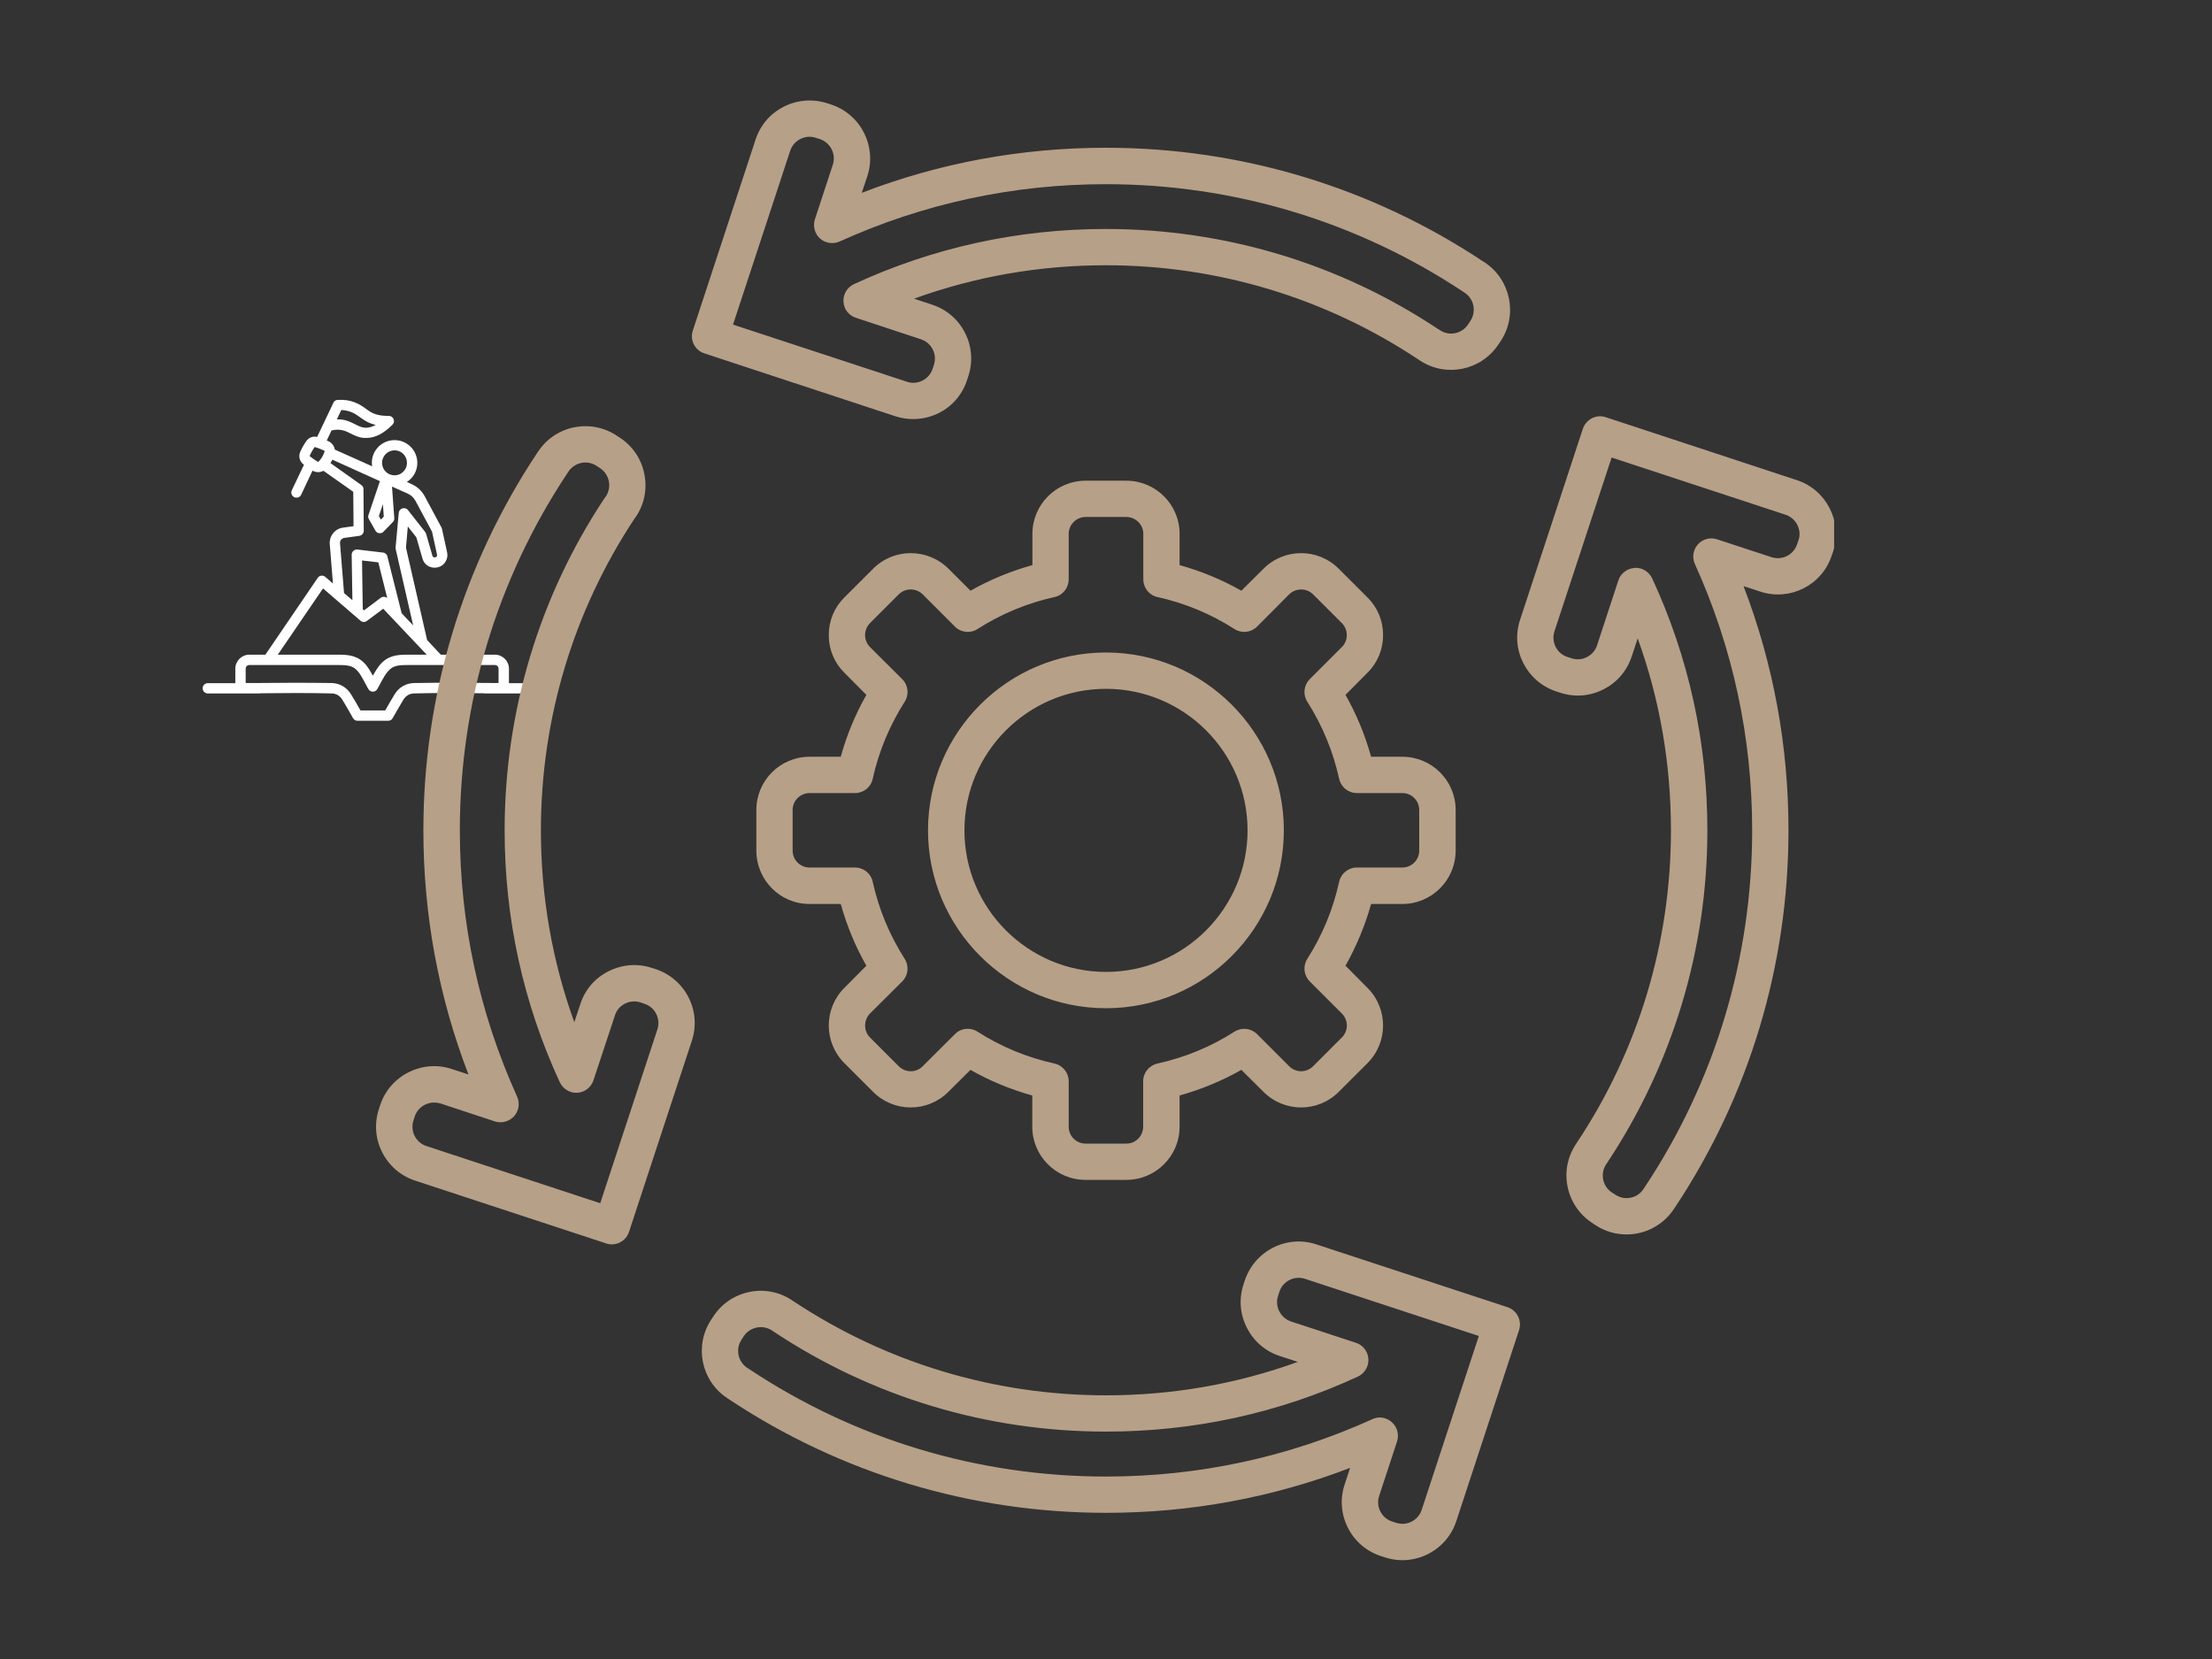 <svg xmlns="http://www.w3.org/2000/svg" xmlns:xlink="http://www.w3.org/1999/xlink" width="80" zoomAndPan="magnify" viewBox="0 0 60 45" height="60" preserveAspectRatio="xMidYMid meet" version="1.0"><rect x="0" y="0" width="60" height="45" fill="#333333" stroke="none"/><defs><clipPath id="c17cde63ee"><path d="M 5.496 10.832 L 14.496 10.832 L 14.496 19.832 L 5.496 19.832 Z M 5.496 10.832 " clip-rule="nonzero"/></clipPath><clipPath id="b85b4a2de8"><path d="M 10 2.676 L 49.75 2.676 L 49.75 42.426 L 10 42.426 Z M 10 2.676 " clip-rule="nonzero"/></clipPath></defs><g clip-path="url(#c17cde63ee)"><path fill="#ffffff" d="M 11.234 18.527 C 11.012 18.531 10.816 18.645 10.703 18.836 C 10.613 18.98 10.527 19.133 10.449 19.27 L 9.777 19.27 C 9.703 19.133 9.613 18.98 9.523 18.836 C 9.41 18.645 9.215 18.531 8.992 18.527 C 8.297 18.516 7.574 18.52 6.875 18.527 C 6.805 18.527 6.734 18.527 6.664 18.527 L 6.664 18.137 C 6.664 18.082 6.707 18.039 6.762 18.039 L 9.184 18.039 C 9.453 18.039 9.586 18.062 9.715 18.219 C 9.824 18.352 9.902 18.539 9.992 18.691 C 10.047 18.785 10.18 18.785 10.234 18.691 C 10.324 18.539 10.402 18.352 10.516 18.219 C 10.645 18.062 10.777 18.039 11.047 18.039 L 13.426 18.039 C 13.48 18.039 13.523 18.082 13.523 18.137 L 13.523 18.527 C 12.762 18.523 12 18.512 11.234 18.527 Z M 8.762 15.961 L 7.535 17.758 L 9.184 17.758 C 9.461 17.758 9.715 17.781 9.93 18.039 C 10 18.129 10.062 18.23 10.113 18.328 C 10.168 18.23 10.227 18.129 10.301 18.039 C 10.516 17.781 10.766 17.758 11.047 17.758 L 11.574 17.758 L 10.395 16.512 L 9.949 16.844 C 9.898 16.883 9.824 16.879 9.777 16.836 Z M 9.84 16.527 L 9.82 15.203 L 10.262 15.254 L 10.504 16.223 C 10.453 16.18 10.383 16.176 10.328 16.215 L 9.875 16.555 Z M 9.223 14.738 C 9.215 14.664 9.27 14.598 9.344 14.59 L 9.746 14.535 C 9.816 14.523 9.867 14.465 9.867 14.395 L 9.859 13.27 C 9.859 13.223 9.84 13.18 9.801 13.156 L 8.965 12.562 C 8.98 12.531 9 12.504 9.016 12.469 L 10.305 13.051 L 9.996 13.965 C 9.98 14.004 9.984 14.043 10.004 14.078 L 10.184 14.395 C 10.227 14.473 10.34 14.488 10.402 14.422 L 10.656 14.16 C 10.684 14.133 10.699 14.094 10.695 14.055 L 10.633 13.199 L 11.055 13.387 C 11.152 13.43 11.219 13.496 11.27 13.586 L 11.719 14.422 L 11.855 15.047 C 11.871 15.125 11.75 15.148 11.73 15.078 L 11.555 14.469 C 11.547 14.453 11.539 14.438 11.527 14.422 L 11.066 13.836 C 10.988 13.738 10.828 13.785 10.816 13.91 L 10.73 14.852 C 10.73 14.867 10.73 14.883 10.734 14.898 L 11.207 16.965 L 10.895 16.633 L 10.508 15.094 C 10.496 15.035 10.449 14.996 10.391 14.988 L 9.695 14.906 C 9.613 14.898 9.539 14.961 9.539 15.047 L 9.559 16.281 L 9.332 16.086 Z M 8.617 12.523 C 8.539 12.477 8.465 12.426 8.398 12.371 C 8.434 12.285 8.48 12.203 8.535 12.125 C 8.621 12.148 8.707 12.184 8.793 12.223 C 8.801 12.227 8.805 12.238 8.805 12.246 C 8.77 12.352 8.719 12.441 8.641 12.523 C 8.637 12.527 8.629 12.531 8.617 12.523 Z M 9.258 11.121 C 9.355 11.125 9.445 11.145 9.535 11.18 C 9.758 11.27 9.859 11.449 10.191 11.527 C 10.105 11.574 10.023 11.598 9.941 11.602 C 9.676 11.609 9.535 11.363 9.137 11.375 Z M 10.363 12.555 C 10.363 12.688 10.441 12.805 10.555 12.859 C 10.793 12.969 11.039 12.793 11.039 12.555 C 11.039 12.367 10.891 12.215 10.703 12.215 C 10.516 12.215 10.363 12.367 10.363 12.555 Z M 10.41 14.012 L 10.387 13.676 L 10.277 13.996 L 10.332 14.094 Z M 14.555 18.531 L 13.805 18.531 L 13.805 18.137 C 13.805 17.93 13.633 17.758 13.426 17.758 L 11.957 17.758 L 11.586 17.363 L 11.012 14.855 L 11.062 14.281 L 11.293 14.574 L 11.461 15.156 C 11.543 15.441 11.926 15.48 12.078 15.246 C 12.129 15.168 12.148 15.078 12.129 14.988 L 11.988 14.344 C 11.984 14.328 11.98 14.316 11.973 14.305 L 11.516 13.453 C 11.434 13.309 11.32 13.203 11.168 13.133 L 11.035 13.074 C 11.207 12.965 11.32 12.773 11.32 12.555 C 11.32 12.215 11.043 11.938 10.703 11.938 C 10.324 11.938 10.035 12.273 10.094 12.648 L 9.082 12.195 C 9.066 12.098 9.004 12.012 8.91 11.969 C 8.895 11.961 8.879 11.957 8.863 11.949 L 8.992 11.676 C 9.09 11.652 9.188 11.648 9.281 11.668 C 9.496 11.711 9.645 11.891 9.949 11.879 C 10.184 11.875 10.406 11.758 10.645 11.52 C 10.734 11.434 10.672 11.281 10.547 11.281 C 10.004 11.285 9.992 11.062 9.641 10.922 C 9.488 10.859 9.328 10.836 9.156 10.848 C 9.109 10.848 9.062 10.879 9.043 10.926 L 8.602 11.852 C 8.492 11.824 8.375 11.867 8.309 11.965 C 8.242 12.059 8.188 12.156 8.141 12.262 C 8.094 12.375 8.125 12.508 8.219 12.586 C 8.227 12.59 8.238 12.598 8.246 12.605 L 7.914 13.301 C 7.871 13.395 7.941 13.5 8.043 13.5 C 8.094 13.5 8.145 13.473 8.168 13.422 L 8.477 12.766 C 8.57 12.82 8.68 12.82 8.773 12.77 L 9.582 13.34 L 9.59 14.273 L 9.305 14.312 C 9.086 14.34 8.926 14.539 8.945 14.762 L 9.031 15.828 L 8.824 15.648 C 8.762 15.594 8.664 15.605 8.617 15.676 L 7.199 17.758 L 6.762 17.758 C 6.555 17.758 6.383 17.93 6.383 18.137 L 6.383 18.531 L 5.633 18.531 C 5.559 18.531 5.496 18.594 5.496 18.668 C 5.496 18.746 5.559 18.809 5.633 18.809 C 6.102 18.809 6.57 18.809 7.035 18.809 C 7.051 18.809 7.062 18.809 7.07 18.805 C 7.707 18.797 8.359 18.793 8.988 18.809 C 9.113 18.809 9.223 18.871 9.285 18.98 C 9.391 19.148 9.488 19.328 9.574 19.477 C 9.602 19.523 9.645 19.551 9.695 19.551 L 10.531 19.551 C 10.582 19.551 10.629 19.523 10.652 19.477 C 10.738 19.328 10.84 19.148 10.941 18.98 C 11.008 18.871 11.113 18.809 11.238 18.809 C 11.855 18.793 12.492 18.797 13.113 18.805 C 13.125 18.809 13.141 18.809 13.152 18.809 L 14.555 18.809 C 14.633 18.809 14.695 18.746 14.695 18.668 C 14.695 18.594 14.633 18.531 14.555 18.531 Z M 14.555 18.531 " fill-opacity="1" fill-rule="evenodd"/></g><g clip-path="url(#b85b4a2de8)"><path fill="#b7a088" d="M 17.789 26.289 L 17.68 26.254 C 17.289 26.125 16.875 26.16 16.508 26.344 C 16.141 26.527 15.867 26.844 15.742 27.234 L 15.578 27.727 C 14.977 26.066 14.672 24.32 14.672 22.523 C 14.672 19.496 15.555 16.566 17.219 14.055 L 17.254 14.008 C 17.48 13.668 17.559 13.258 17.477 12.855 C 17.398 12.453 17.164 12.105 16.824 11.879 L 16.727 11.816 C 16.387 11.59 15.977 11.512 15.574 11.59 C 15.172 11.672 14.824 11.906 14.598 12.246 L 14.566 12.293 C 12.551 15.328 11.484 18.867 11.484 22.523 C 11.484 24.812 11.895 27.035 12.707 29.145 L 12.254 28.996 C 11.863 28.867 11.449 28.902 11.082 29.086 C 10.715 29.27 10.441 29.586 10.312 29.977 L 10.277 30.086 C 10.012 30.891 10.453 31.758 11.258 32.023 L 16.441 33.727 C 16.492 33.746 16.543 33.754 16.594 33.754 C 16.801 33.754 16.996 33.621 17.062 33.414 L 18.766 28.23 C 18.895 27.84 18.863 27.426 18.68 27.059 C 18.492 26.691 18.176 26.418 17.789 26.289 Z M 17.832 27.922 L 16.281 32.637 L 11.566 31.086 C 11.277 30.992 11.121 30.68 11.215 30.391 L 11.25 30.281 C 11.297 30.145 11.395 30.031 11.527 29.965 C 11.605 29.926 11.691 29.906 11.773 29.906 C 11.832 29.906 11.891 29.914 11.945 29.93 L 13.422 30.418 C 13.609 30.477 13.812 30.422 13.945 30.277 C 14.074 30.133 14.105 29.922 14.027 29.746 C 12.996 27.469 12.473 25.039 12.473 22.523 C 12.473 19.059 13.48 15.711 15.387 12.84 L 15.418 12.793 C 15.586 12.539 15.93 12.469 16.184 12.637 L 16.277 12.699 C 16.531 12.867 16.602 13.211 16.434 13.465 L 16.398 13.512 C 14.625 16.184 13.688 19.301 13.688 22.523 C 13.688 24.91 14.191 27.207 15.184 29.355 C 15.27 29.539 15.457 29.652 15.66 29.641 C 15.859 29.629 16.035 29.496 16.098 29.301 L 16.68 27.543 C 16.723 27.402 16.82 27.289 16.953 27.223 C 17.086 27.156 17.234 27.145 17.375 27.191 L 17.48 27.227 C 17.77 27.32 17.926 27.633 17.832 27.922 Z M 40.891 35.457 L 35.707 33.754 C 35.316 33.625 34.902 33.656 34.535 33.84 C 34.168 34.027 33.895 34.344 33.766 34.73 L 33.73 34.84 C 33.602 35.23 33.633 35.645 33.82 36.012 C 34.004 36.379 34.32 36.652 34.711 36.781 L 35.203 36.941 C 33.543 37.543 31.797 37.848 30 37.848 C 26.973 37.848 24.043 36.965 21.531 35.301 L 21.484 35.27 C 21.145 35.043 20.734 34.961 20.332 35.043 C 19.93 35.125 19.582 35.355 19.355 35.699 L 19.293 35.793 C 18.824 36.5 19.016 37.453 19.723 37.922 L 19.77 37.953 C 22.805 39.969 26.344 41.035 30 41.035 C 32.289 41.035 34.512 40.625 36.621 39.816 L 36.473 40.266 C 36.344 40.656 36.375 41.074 36.562 41.441 C 36.746 41.805 37.062 42.078 37.453 42.207 L 37.562 42.242 C 37.719 42.293 37.883 42.32 38.039 42.32 C 38.684 42.32 39.289 41.91 39.5 41.266 L 41.203 36.082 C 41.289 35.82 41.148 35.543 40.891 35.457 Z M 38.562 40.957 C 38.469 41.242 38.156 41.402 37.867 41.305 L 37.758 41.27 C 37.473 41.176 37.312 40.863 37.41 40.574 L 37.895 39.098 C 37.953 38.914 37.902 38.707 37.754 38.578 C 37.664 38.496 37.543 38.449 37.426 38.449 C 37.355 38.449 37.289 38.465 37.223 38.496 C 34.945 39.527 32.516 40.051 30 40.051 C 26.535 40.051 23.188 39.043 20.316 37.133 L 20.266 37.102 C 20.016 36.934 19.945 36.594 20.113 36.34 L 20.176 36.242 C 20.344 35.992 20.688 35.922 20.941 36.09 L 20.988 36.121 C 23.66 37.895 26.777 38.832 30 38.832 C 32.383 38.832 34.684 38.332 36.832 37.34 C 37.016 37.254 37.129 37.062 37.117 36.863 C 37.105 36.66 36.973 36.484 36.777 36.422 L 35.016 35.844 C 34.879 35.797 34.766 35.699 34.699 35.566 C 34.633 35.438 34.621 35.285 34.668 35.148 L 34.703 35.039 C 34.797 34.75 35.109 34.594 35.398 34.688 L 40.113 36.238 Z M 48.738 13.023 L 43.555 11.316 C 43.297 11.23 43.02 11.375 42.934 11.633 L 41.23 16.816 C 40.965 17.621 41.406 18.488 42.211 18.754 L 42.32 18.789 C 42.707 18.918 43.125 18.887 43.492 18.699 C 43.859 18.516 44.129 18.199 44.258 17.812 L 44.422 17.316 C 45.023 18.977 45.324 20.723 45.324 22.523 C 45.324 25.551 44.445 28.477 42.777 30.988 L 42.746 31.035 C 42.52 31.375 42.438 31.785 42.52 32.188 C 42.602 32.59 42.836 32.938 43.176 33.164 L 43.27 33.227 C 43.531 33.402 43.828 33.484 44.121 33.484 C 44.617 33.484 45.105 33.242 45.402 32.797 L 45.434 32.75 C 47.449 29.715 48.512 26.18 48.512 22.523 C 48.512 20.23 48.102 18.008 47.293 15.898 L 47.746 16.047 C 48.551 16.312 49.422 15.875 49.684 15.07 L 49.723 14.961 C 49.984 14.156 49.543 13.285 48.738 13.023 Z M 48.785 14.652 L 48.746 14.762 C 48.652 15.051 48.34 15.207 48.051 15.113 L 46.574 14.629 C 46.391 14.566 46.184 14.621 46.055 14.766 C 45.926 14.91 45.891 15.121 45.973 15.297 C 47.004 17.574 47.527 20.004 47.527 22.523 C 47.527 25.984 46.52 29.332 44.609 32.207 L 44.578 32.254 C 44.41 32.508 44.066 32.574 43.816 32.406 L 43.719 32.344 C 43.469 32.176 43.398 31.836 43.566 31.582 L 43.598 31.535 C 45.371 28.859 46.312 25.746 46.312 22.523 C 46.312 20.137 45.809 17.836 44.816 15.691 C 44.734 15.516 44.559 15.402 44.367 15.402 C 44.355 15.402 44.348 15.402 44.34 15.406 C 44.137 15.418 43.961 15.551 43.898 15.742 L 43.32 17.504 C 43.273 17.645 43.176 17.758 43.043 17.824 C 42.914 17.891 42.762 17.902 42.625 17.855 L 42.516 17.82 C 42.227 17.727 42.07 17.414 42.164 17.125 L 43.715 12.41 L 48.43 13.961 C 48.719 14.055 48.879 14.367 48.785 14.652 Z M 24.293 11.293 C 24.449 11.344 24.609 11.367 24.773 11.367 C 25.008 11.367 25.246 11.312 25.465 11.203 C 25.832 11.02 26.102 10.703 26.23 10.312 L 26.266 10.203 C 26.531 9.398 26.094 8.531 25.289 8.266 L 24.793 8.102 C 26.453 7.5 28.199 7.195 30 7.195 C 33.027 7.195 35.953 8.078 38.465 9.746 L 38.512 9.777 C 39.219 10.246 40.172 10.051 40.641 9.348 L 40.707 9.25 C 41.172 8.547 40.98 7.59 40.277 7.121 L 40.227 7.09 C 37.191 5.074 33.656 4.008 30 4.008 C 27.707 4.008 25.484 4.418 23.375 5.23 L 23.527 4.777 C 23.789 3.973 23.352 3.102 22.547 2.836 L 22.438 2.801 C 22.047 2.676 21.633 2.707 21.266 2.891 C 20.898 3.074 20.625 3.391 20.496 3.781 L 18.793 8.965 C 18.707 9.223 18.848 9.504 19.109 9.586 Z M 21.434 4.09 C 21.48 3.949 21.578 3.836 21.711 3.77 C 21.84 3.703 21.992 3.691 22.129 3.738 L 22.238 3.773 C 22.527 3.867 22.684 4.18 22.59 4.469 L 22.105 5.945 C 22.043 6.133 22.098 6.336 22.242 6.469 C 22.387 6.598 22.598 6.629 22.773 6.551 C 25.051 5.52 27.48 4.996 30 4.996 C 33.461 4.996 36.809 6.004 39.684 7.91 L 39.73 7.941 C 39.984 8.109 40.051 8.453 39.883 8.707 L 39.82 8.801 C 39.652 9.055 39.309 9.125 39.059 8.957 L 39.008 8.926 C 36.336 7.148 33.219 6.211 29.996 6.211 C 27.613 6.211 25.312 6.715 23.164 7.707 C 22.98 7.793 22.867 7.98 22.879 8.184 C 22.891 8.387 23.023 8.559 23.219 8.621 L 24.98 9.203 C 25.27 9.297 25.426 9.609 25.332 9.898 L 25.297 10.004 C 25.25 10.145 25.152 10.258 25.02 10.324 C 24.887 10.391 24.738 10.402 24.602 10.355 L 19.883 8.805 Z M 38.039 24.52 C 38.836 24.52 39.484 23.871 39.484 23.074 L 39.484 21.969 C 39.484 21.172 38.836 20.527 38.039 20.527 L 37.191 20.527 C 37.027 19.938 36.797 19.379 36.496 18.848 L 37.094 18.246 C 37.367 17.977 37.516 17.613 37.516 17.227 C 37.516 16.84 37.367 16.477 37.094 16.207 L 36.312 15.426 C 35.75 14.863 34.836 14.863 34.273 15.426 L 33.672 16.023 C 33.145 15.723 32.582 15.492 31.996 15.328 L 31.996 14.48 C 31.996 13.684 31.348 13.039 30.551 13.039 L 29.445 13.039 C 28.652 13.039 28.004 13.684 28.004 14.48 L 28.004 15.328 C 27.418 15.492 26.852 15.723 26.324 16.023 L 25.727 15.426 C 25.16 14.863 24.246 14.863 23.684 15.426 L 22.902 16.207 C 22.629 16.477 22.48 16.84 22.48 17.227 C 22.48 17.613 22.629 17.977 22.902 18.246 L 23.5 18.848 C 23.199 19.379 22.969 19.938 22.805 20.527 L 21.957 20.527 C 21.164 20.527 20.516 21.172 20.516 21.969 L 20.516 23.074 C 20.516 23.871 21.16 24.52 21.957 24.52 L 22.805 24.52 C 22.969 25.105 23.199 25.668 23.5 26.195 L 22.902 26.797 C 22.34 27.359 22.34 28.273 22.902 28.836 L 23.684 29.617 C 24.246 30.18 25.16 30.18 25.723 29.617 L 26.324 29.02 C 26.852 29.32 27.414 29.551 28 29.715 L 28 30.562 C 28 31.359 28.648 32.004 29.445 32.004 L 30.551 32.004 C 31.348 32.004 31.996 31.359 31.996 30.562 L 31.996 29.715 C 32.582 29.551 33.141 29.32 33.672 29.02 L 34.273 29.617 C 34.836 30.18 35.75 30.18 36.312 29.617 L 37.094 28.836 C 37.656 28.273 37.656 27.359 37.094 26.797 L 36.496 26.195 C 36.793 25.668 37.027 25.105 37.191 24.52 Z M 36.324 23.918 C 36.16 24.664 35.871 25.363 35.461 26.008 C 35.336 26.203 35.363 26.457 35.527 26.621 L 36.398 27.492 C 36.578 27.672 36.578 27.961 36.398 28.141 L 35.617 28.922 C 35.438 29.102 35.148 29.102 34.969 28.922 L 34.098 28.051 C 33.934 27.887 33.68 27.859 33.484 27.984 C 32.844 28.395 32.141 28.684 31.395 28.848 C 31.172 28.898 31.008 29.098 31.008 29.328 L 31.008 30.562 C 31.008 30.816 30.805 31.02 30.551 31.02 L 29.445 31.02 C 29.195 31.02 28.988 30.816 28.988 30.562 L 28.988 29.328 C 28.988 29.098 28.828 28.898 28.602 28.848 C 27.859 28.684 27.156 28.395 26.516 27.984 C 26.434 27.93 26.34 27.906 26.25 27.906 C 26.121 27.906 25.996 27.953 25.902 28.051 L 25.027 28.922 C 24.852 29.102 24.559 29.102 24.379 28.922 L 23.598 28.141 C 23.422 27.965 23.422 27.672 23.598 27.492 L 24.473 26.621 C 24.637 26.457 24.664 26.203 24.539 26.008 C 24.129 25.363 23.836 24.664 23.672 23.918 C 23.625 23.691 23.422 23.531 23.191 23.531 L 21.957 23.531 C 21.707 23.531 21.5 23.328 21.5 23.074 L 21.5 21.969 C 21.5 21.719 21.707 21.512 21.957 21.512 L 23.191 21.512 C 23.422 21.512 23.625 21.352 23.672 21.125 C 23.836 20.383 24.129 19.68 24.539 19.035 C 24.664 18.844 24.637 18.586 24.473 18.422 L 23.598 17.551 C 23.516 17.465 23.465 17.352 23.465 17.227 C 23.465 17.102 23.516 16.988 23.598 16.902 L 24.379 16.121 C 24.559 15.945 24.848 15.945 25.027 16.121 L 25.902 16.996 C 26.062 17.16 26.32 17.188 26.516 17.062 C 27.156 16.652 27.859 16.359 28.602 16.195 C 28.828 16.148 28.988 15.945 28.988 15.715 L 28.988 14.48 C 28.988 14.23 29.195 14.023 29.449 14.023 L 30.551 14.023 C 30.805 14.023 31.012 14.23 31.012 14.48 L 31.012 15.715 C 31.012 15.945 31.172 16.148 31.398 16.195 C 32.141 16.359 32.844 16.652 33.484 17.062 C 33.68 17.188 33.934 17.16 34.098 16.996 L 34.969 16.121 C 35.148 15.945 35.438 15.945 35.617 16.121 L 36.398 16.902 C 36.484 16.988 36.531 17.102 36.531 17.227 C 36.531 17.352 36.484 17.465 36.398 17.551 L 35.527 18.422 C 35.363 18.586 35.336 18.84 35.461 19.035 C 35.871 19.68 36.16 20.383 36.324 21.125 C 36.375 21.352 36.574 21.512 36.805 21.512 L 38.039 21.512 C 38.289 21.512 38.496 21.715 38.496 21.969 L 38.496 23.074 C 38.496 23.324 38.293 23.531 38.039 23.531 L 36.805 23.531 C 36.574 23.531 36.375 23.691 36.324 23.918 Z M 30 17.699 C 27.34 17.699 25.172 19.863 25.172 22.523 C 25.172 25.184 27.34 27.348 30 27.348 C 32.66 27.348 34.824 25.184 34.824 22.523 C 34.824 19.863 32.66 17.699 30 17.699 Z M 30 26.363 C 27.883 26.363 26.16 24.641 26.16 22.523 C 26.16 20.406 27.883 18.684 30 18.684 C 32.117 18.684 33.84 20.406 33.84 22.523 C 33.84 24.641 32.117 26.363 30 26.363 Z M 30 26.363 " fill-opacity="1" fill-rule="nonzero"/></g></svg>